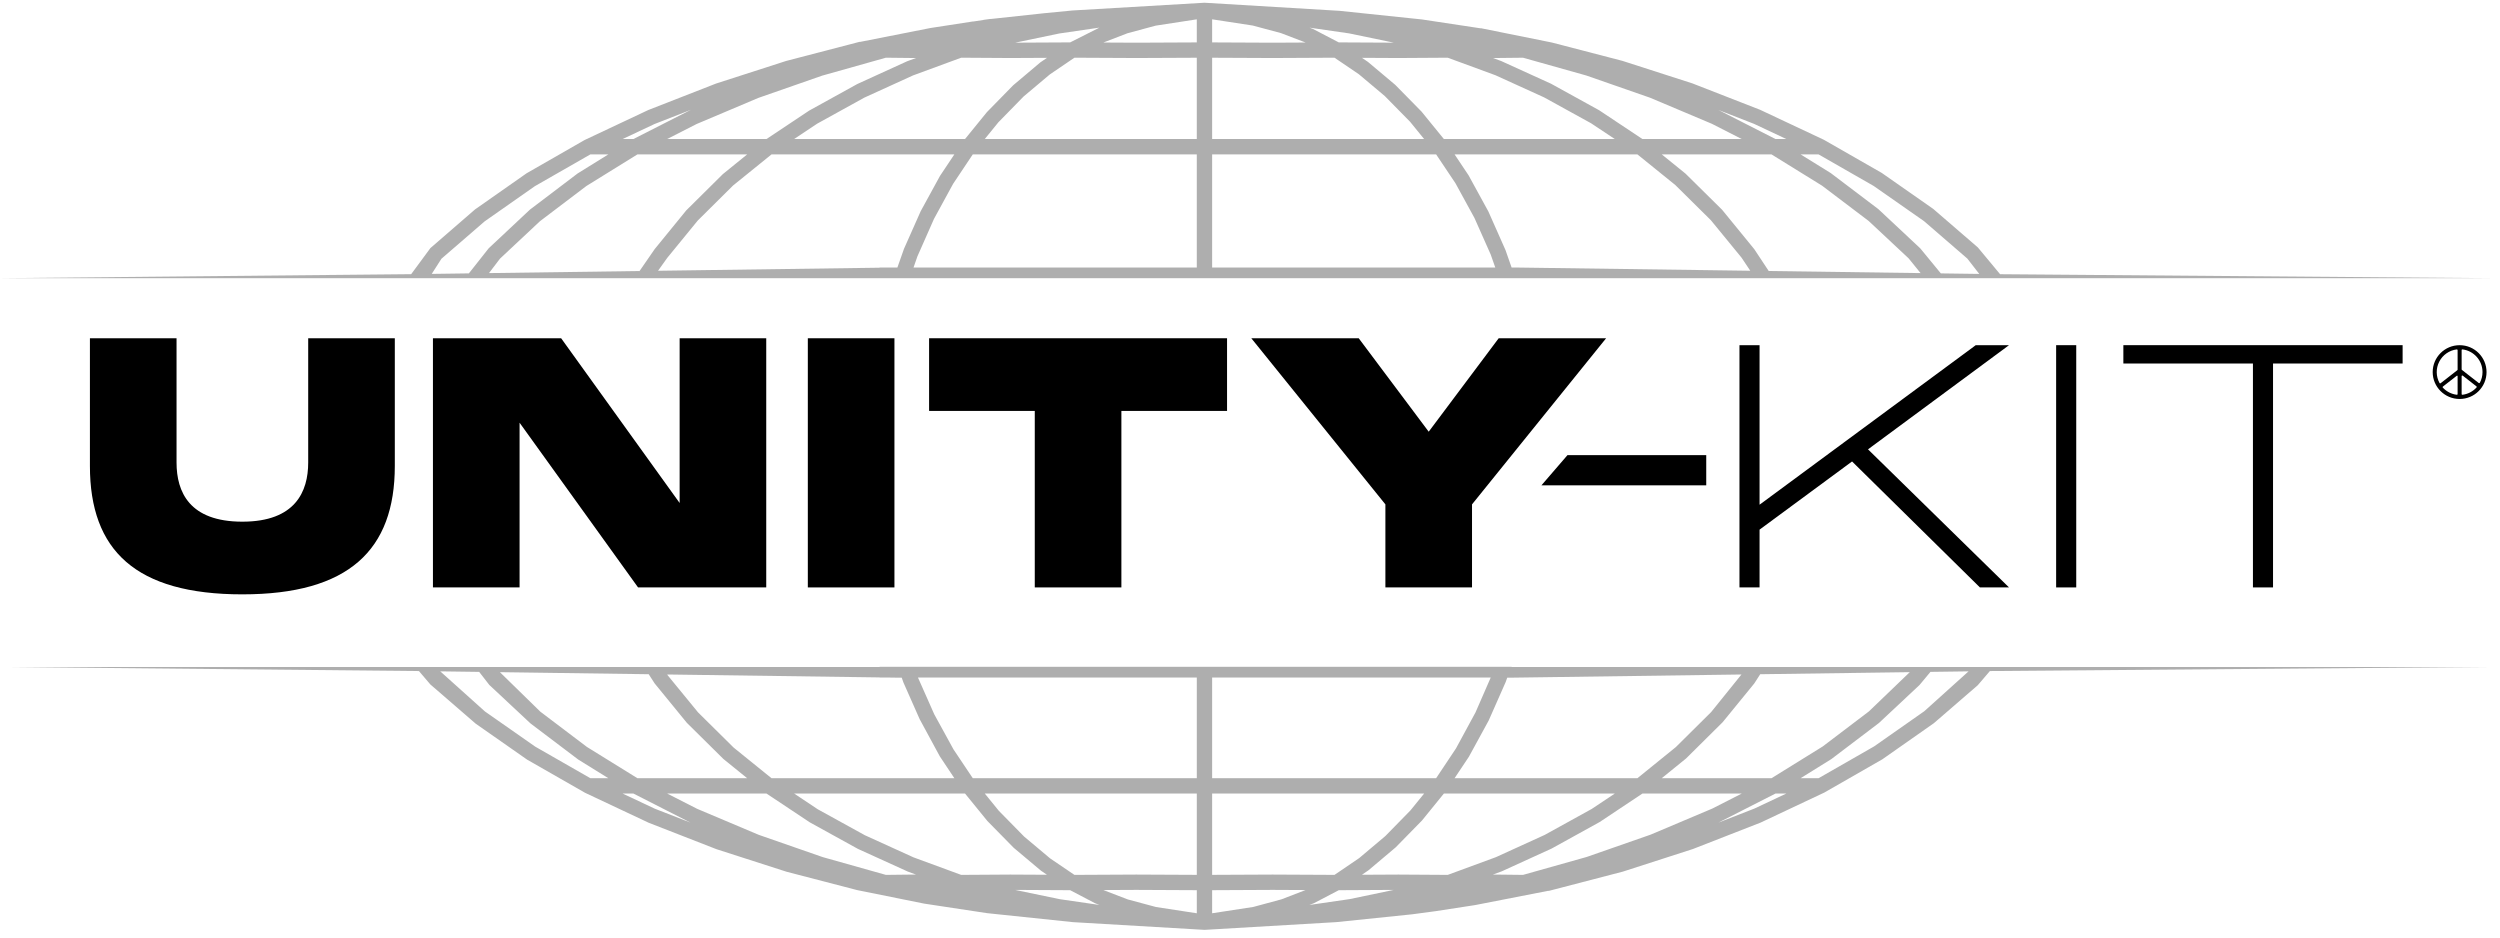 <svg width="240" height="90" viewBox="0 0 240 90" fill="none" xmlns="http://www.w3.org/2000/svg">
<path d="M42.378 24.839L46.525 21.252L51.339 17.878L56.678 14.82H58.404L55.45 16.653L50.875 20.123L46.914 23.837L45.012 26.244L41.447 26.294L42.378 24.839ZM62.827 11.909L66.322 10.543L60.808 13.347H59.772L62.827 11.909ZM72.803 9.399L78.934 7.26L85.045 5.54L87.759 5.57L87.937 5.569L87.084 5.882L82.308 8.062L77.685 10.615L73.583 13.347H64.046L66.875 11.905L72.803 9.399ZM92.274 5.54L97.007 5.57L100.514 5.552L99.871 5.99L97.261 8.191L94.744 10.763L92.643 13.347H76.236L78.451 11.871L82.971 9.375L87.645 7.243L92.274 5.54ZM101.695 3.214L105.544 2.652L102.737 4.069L97.453 4.097L101.695 3.214ZM108.241 3.191L110.945 2.462L114.892 1.856V4.071L109.092 4.099L105.923 4.083L108.241 3.191ZM116.365 14.82H137.868L139.724 17.591L141.547 20.924L143.106 24.431L143.547 25.682H116.365V14.82ZM116.365 5.543L122.172 5.57L128.112 5.54L130.452 7.128L132.941 9.221L135.369 11.69L136.715 13.347H116.365V5.543ZM116.365 1.855L120.274 2.454L122.981 3.181L125.339 4.083L122.172 4.099L116.365 4.071V1.855ZM129.518 3.206L133.81 4.097L128.519 4.069L126.057 2.785L125.713 2.655L129.518 3.206ZM138.981 5.54L143.56 7.222L148.235 9.349L152.753 11.839L155.017 13.347H138.612L136.467 10.713L133.942 8.144L131.325 5.944L130.748 5.552L134.258 5.57L138.981 5.54ZM139.244 4.069H139.216L139.181 4.058L139.244 4.069ZM143.512 5.57L146.212 5.541L152.28 7.247L158.41 9.383L164.333 11.882L167.207 13.347H157.673L153.517 10.583L148.897 8.036L144.121 5.862L143.324 5.569L143.512 5.57ZM168.395 11.893L171.486 13.347H170.447L164.969 10.557L168.395 11.893ZM174.577 14.82L179.873 17.852L184.704 21.228L188.864 24.824L190.007 26.296L186.32 26.245L184.344 23.84L180.321 20.074L175.75 16.613L172.854 14.82H174.577ZM169.797 26.017L168.411 23.92L165.321 20.137L161.81 16.668L159.527 14.82H170.061L174.917 17.825L179.388 21.21L183.229 24.803L184.375 26.218L169.797 26.017ZM145.547 25.682H145.113L144.53 24.014L142.886 20.306L140.983 16.831L139.639 14.82H157.189L160.828 17.762L164.244 21.141L167.182 24.728L168.027 25.992L145.547 25.682ZM114.892 13.347H94.539L95.842 11.742L98.262 9.267L100.777 7.15L103.145 5.54L109.09 5.57L114.892 5.543V13.347ZM87.699 25.682L88.073 24.609L89.663 21.012L91.499 17.647L93.387 14.82H114.892V25.682H87.699ZM85.706 25.682H84.435V25.699L63.171 25.993L64.053 24.76L66.987 21.169L70.374 17.81L74.068 14.82H91.618L90.24 16.887L88.389 20.27L86.783 23.886L86.15 25.682H85.706ZM61.398 26.017L46.943 26.217L47.997 24.833L51.839 21.234L56.283 17.864L61.195 14.82H71.731L69.393 16.716L65.883 20.194L62.85 23.913L61.398 26.017ZM41.183 26.705H239.142L192.009 26.324L189.876 23.755L185.594 20.058L180.649 16.601L175.087 13.417L168.977 10.543L162.471 8.006L155.747 5.841L148.983 4.083L142.152 2.706V2.721L136.498 1.866L128.591 1.039L115.683 0.266L115.585 0.265L102.971 1.005L100.272 1.266L95.089 1.825L95.088 1.816L94.404 1.908L94.406 1.919L93.418 2.067V2.058L89.319 2.69L82.54 4.028L82.533 4.012L75.469 5.852L68.743 8.02L62.234 10.563L56.117 13.445L50.55 16.637L45.603 20.105L41.319 23.816L39.473 26.32L0.142 26.705H39.189H41.183Z" fill="#AEAEAE"/>
<path d="M167.18 64.751L164.27 68.359L160.882 71.718L157.189 74.71H139.638L141.016 72.643L142.915 69.166L144.552 65.459L144.694 65.056H145.115L167.18 64.751ZM168.981 64.726L183.337 64.527L179.417 68.293L174.974 71.665L170.061 74.71H159.525L161.864 72.812L165.374 69.333L168.408 65.615L168.981 64.726ZM185.324 64.5L188.981 64.45L184.732 68.277L179.918 71.652L174.58 74.71H172.853L175.806 72.875L180.381 69.405L184.274 65.761L185.324 64.5ZM168.429 77.62L164.96 78.974L170.447 76.181H171.484L168.429 77.62ZM158.454 80.128L152.324 82.268L146.211 83.989L143.498 83.958L143.32 83.96L144.173 83.646L148.948 81.466L153.57 78.913L157.673 76.181H167.209L164.381 77.623L158.454 80.128ZM138.982 83.989L134.25 83.958L130.744 83.977L131.385 83.539L133.994 81.338L136.514 78.765L138.612 76.181H155.02L152.806 77.658L148.286 80.154L143.611 82.286L138.982 83.989ZM139.19 85.467L139.216 85.46H139.237L139.19 85.467ZM129.562 86.315L125.695 86.878L126.135 86.708L128.52 85.46L133.803 85.431L129.562 86.315ZM123.016 86.337L120.313 87.067L116.365 87.673V85.458L122.165 85.429L125.334 85.445L123.016 86.337ZM93.388 74.71L91.533 71.937L89.688 68.571L88.13 65.056H88.132L88.128 65.04H114.893V74.71H93.388ZM114.893 83.986L109.084 83.958L103.145 83.989L100.805 82.4L98.315 80.309L95.887 77.837L94.541 76.181H114.893V83.986ZM114.893 87.674L110.983 87.075L108.276 86.348L105.918 85.445L109.084 85.429L114.893 85.458V87.674ZM101.739 86.322L97.444 85.431L102.737 85.46L105.115 86.705L105.544 86.875L101.739 86.322ZM92.275 83.989L87.696 82.306L83.022 80.179L78.504 77.689L76.239 76.181H92.644L94.79 78.817L97.313 81.385L99.932 83.585L100.509 83.977L96.997 83.958L92.275 83.989ZM87.745 83.958L85.045 83.989L78.978 82.281L72.846 80.146L66.924 77.646L64.049 76.181H73.584L77.74 78.945L82.36 81.493L87.136 83.666L87.933 83.96L87.745 83.958ZM62.863 77.636L59.771 76.181H60.809L66.285 78.971L62.863 77.636ZM56.678 74.71L51.384 71.678L46.553 68.3L42.266 64.45L46.001 64.501L46.974 65.754L50.934 69.455L55.507 72.914L58.402 74.71H56.678ZM62.276 64.726L62.846 65.608L65.937 69.391L69.446 72.861L71.73 74.71H61.195L56.34 71.703L51.868 68.317L47.991 64.528L62.276 64.726ZM84.436 65.032V65.04H85.028L86.139 65.056H86.566L86.727 65.514L88.287 69.039L90.219 72.604L91.62 74.71H74.067L70.429 71.767L67.012 68.387L64.075 64.801L64.07 64.751L84.436 65.032ZM116.365 74.71V65.04H143.111L141.648 68.393L139.776 71.845L137.867 74.71H116.365ZM116.365 76.181H136.716L135.414 77.786L132.993 80.261L130.48 82.378L128.113 83.988L122.167 83.958L116.365 83.986V76.181ZM145.113 64.016H84.436V64.032H0.576L40.217 64.421L41.315 65.708L45.664 69.47L50.608 72.928L56.17 76.11L62.28 78.987L68.785 81.523L75.509 83.687L82.273 85.446L88.712 86.746L94.76 87.663L102.998 88.525L115.574 89.263L115.672 89.265L128.286 88.524L135.57 87.773L137.838 87.469L141.622 86.886L148.656 85.512L148.661 85.532L155.788 83.677L162.513 81.508L169.022 78.967L175.14 76.083L180.707 72.892L185.653 69.424L189.869 65.778L191.029 64.421L238.71 64.032H145.113V64.016Z" fill="#AEAEAE"/>
<path d="M236.317 37.837V36.113C236.317 36.06 236.38 36.029 236.423 36.062L237.745 37.095C237.76 37.106 237.769 37.123 237.771 37.141C237.772 37.159 237.766 37.177 237.754 37.191C237.399 37.584 236.913 37.836 236.387 37.899C236.369 37.9 236.352 37.895 236.338 37.883C236.325 37.871 236.317 37.854 236.317 37.837ZM234.514 37.114L235.846 36.075C235.879 36.048 235.93 36.072 235.93 36.116V37.835C235.929 37.853 235.922 37.87 235.908 37.883C235.894 37.895 235.876 37.9 235.858 37.899C235.34 37.836 234.86 37.59 234.506 37.206C234.494 37.193 234.489 37.176 234.49 37.158C234.491 37.141 234.5 37.125 234.514 37.114ZM235.93 33.611V35.481C235.93 35.504 235.919 35.526 235.901 35.54L234.294 36.793C234.279 36.805 234.259 36.81 234.24 36.806C234.221 36.802 234.205 36.79 234.196 36.773C233.846 36.135 233.836 35.366 234.168 34.719C234.499 34.072 235.13 33.631 235.852 33.541C235.872 33.539 235.892 33.545 235.907 33.559C235.921 33.572 235.93 33.591 235.93 33.611ZM238.321 35.72C238.321 36.091 238.228 36.441 238.065 36.747C238.056 36.766 238.039 36.779 238.018 36.784C237.998 36.788 237.976 36.784 237.96 36.771L236.347 35.512C236.328 35.497 236.318 35.475 236.317 35.452V33.603C236.317 33.566 236.35 33.536 236.387 33.54C237.491 33.674 238.321 34.609 238.321 35.72ZM236.124 33.138C234.696 33.138 233.539 34.293 233.538 35.719C233.538 37.145 234.695 38.301 236.122 38.302C237.55 38.302 238.707 37.147 238.708 35.721C238.708 34.295 237.551 33.138 236.124 33.138Z" fill="black"/>
<path d="M37.902 44.732C37.902 52.805 33.479 57.058 23.267 57.058C13.023 57.058 8.632 52.839 8.632 44.732V32.474H16.948V44.4C16.948 47.224 18.178 50.081 23.267 50.081C28.356 50.081 29.587 47.191 29.587 44.4V32.474H37.902V44.732Z" fill="black"/>
<path d="M65.245 32.473H73.559V56.393H61.254L49.879 40.579V56.393H41.562V32.473H53.87L65.245 48.287V32.473Z" fill="black"/>
<path d="M85.866 56.393H77.551V32.473H85.866V56.393Z" fill="black"/>
<path d="M117.797 39.449H107.653V56.392H99.338V39.449H89.193V32.472H117.797V39.449Z" fill="black"/>
<path d="M143.874 32.473H154.186L141.314 48.42V56.393H132.998V48.42L120.126 32.473H130.437L137.156 41.443L143.874 32.473Z" fill="black"/>
<path d="M192.865 33.137L179.329 43.137L192.865 56.393H190.072L177.798 44.3L168.918 50.845V56.393H166.989V33.137H168.918V48.452L189.672 33.137H192.865Z" fill="black"/>
<path d="M199.319 56.393H197.389V33.137H199.319V56.393Z" fill="black"/>
<path d="M230.651 34.897H218.211V56.392H216.282V34.897H203.843V33.136H230.651V34.897Z" fill="black"/>
<path d="M163.799 46.591H147.978L150.478 43.692H163.799V46.591Z" fill="black"/>
</svg>

